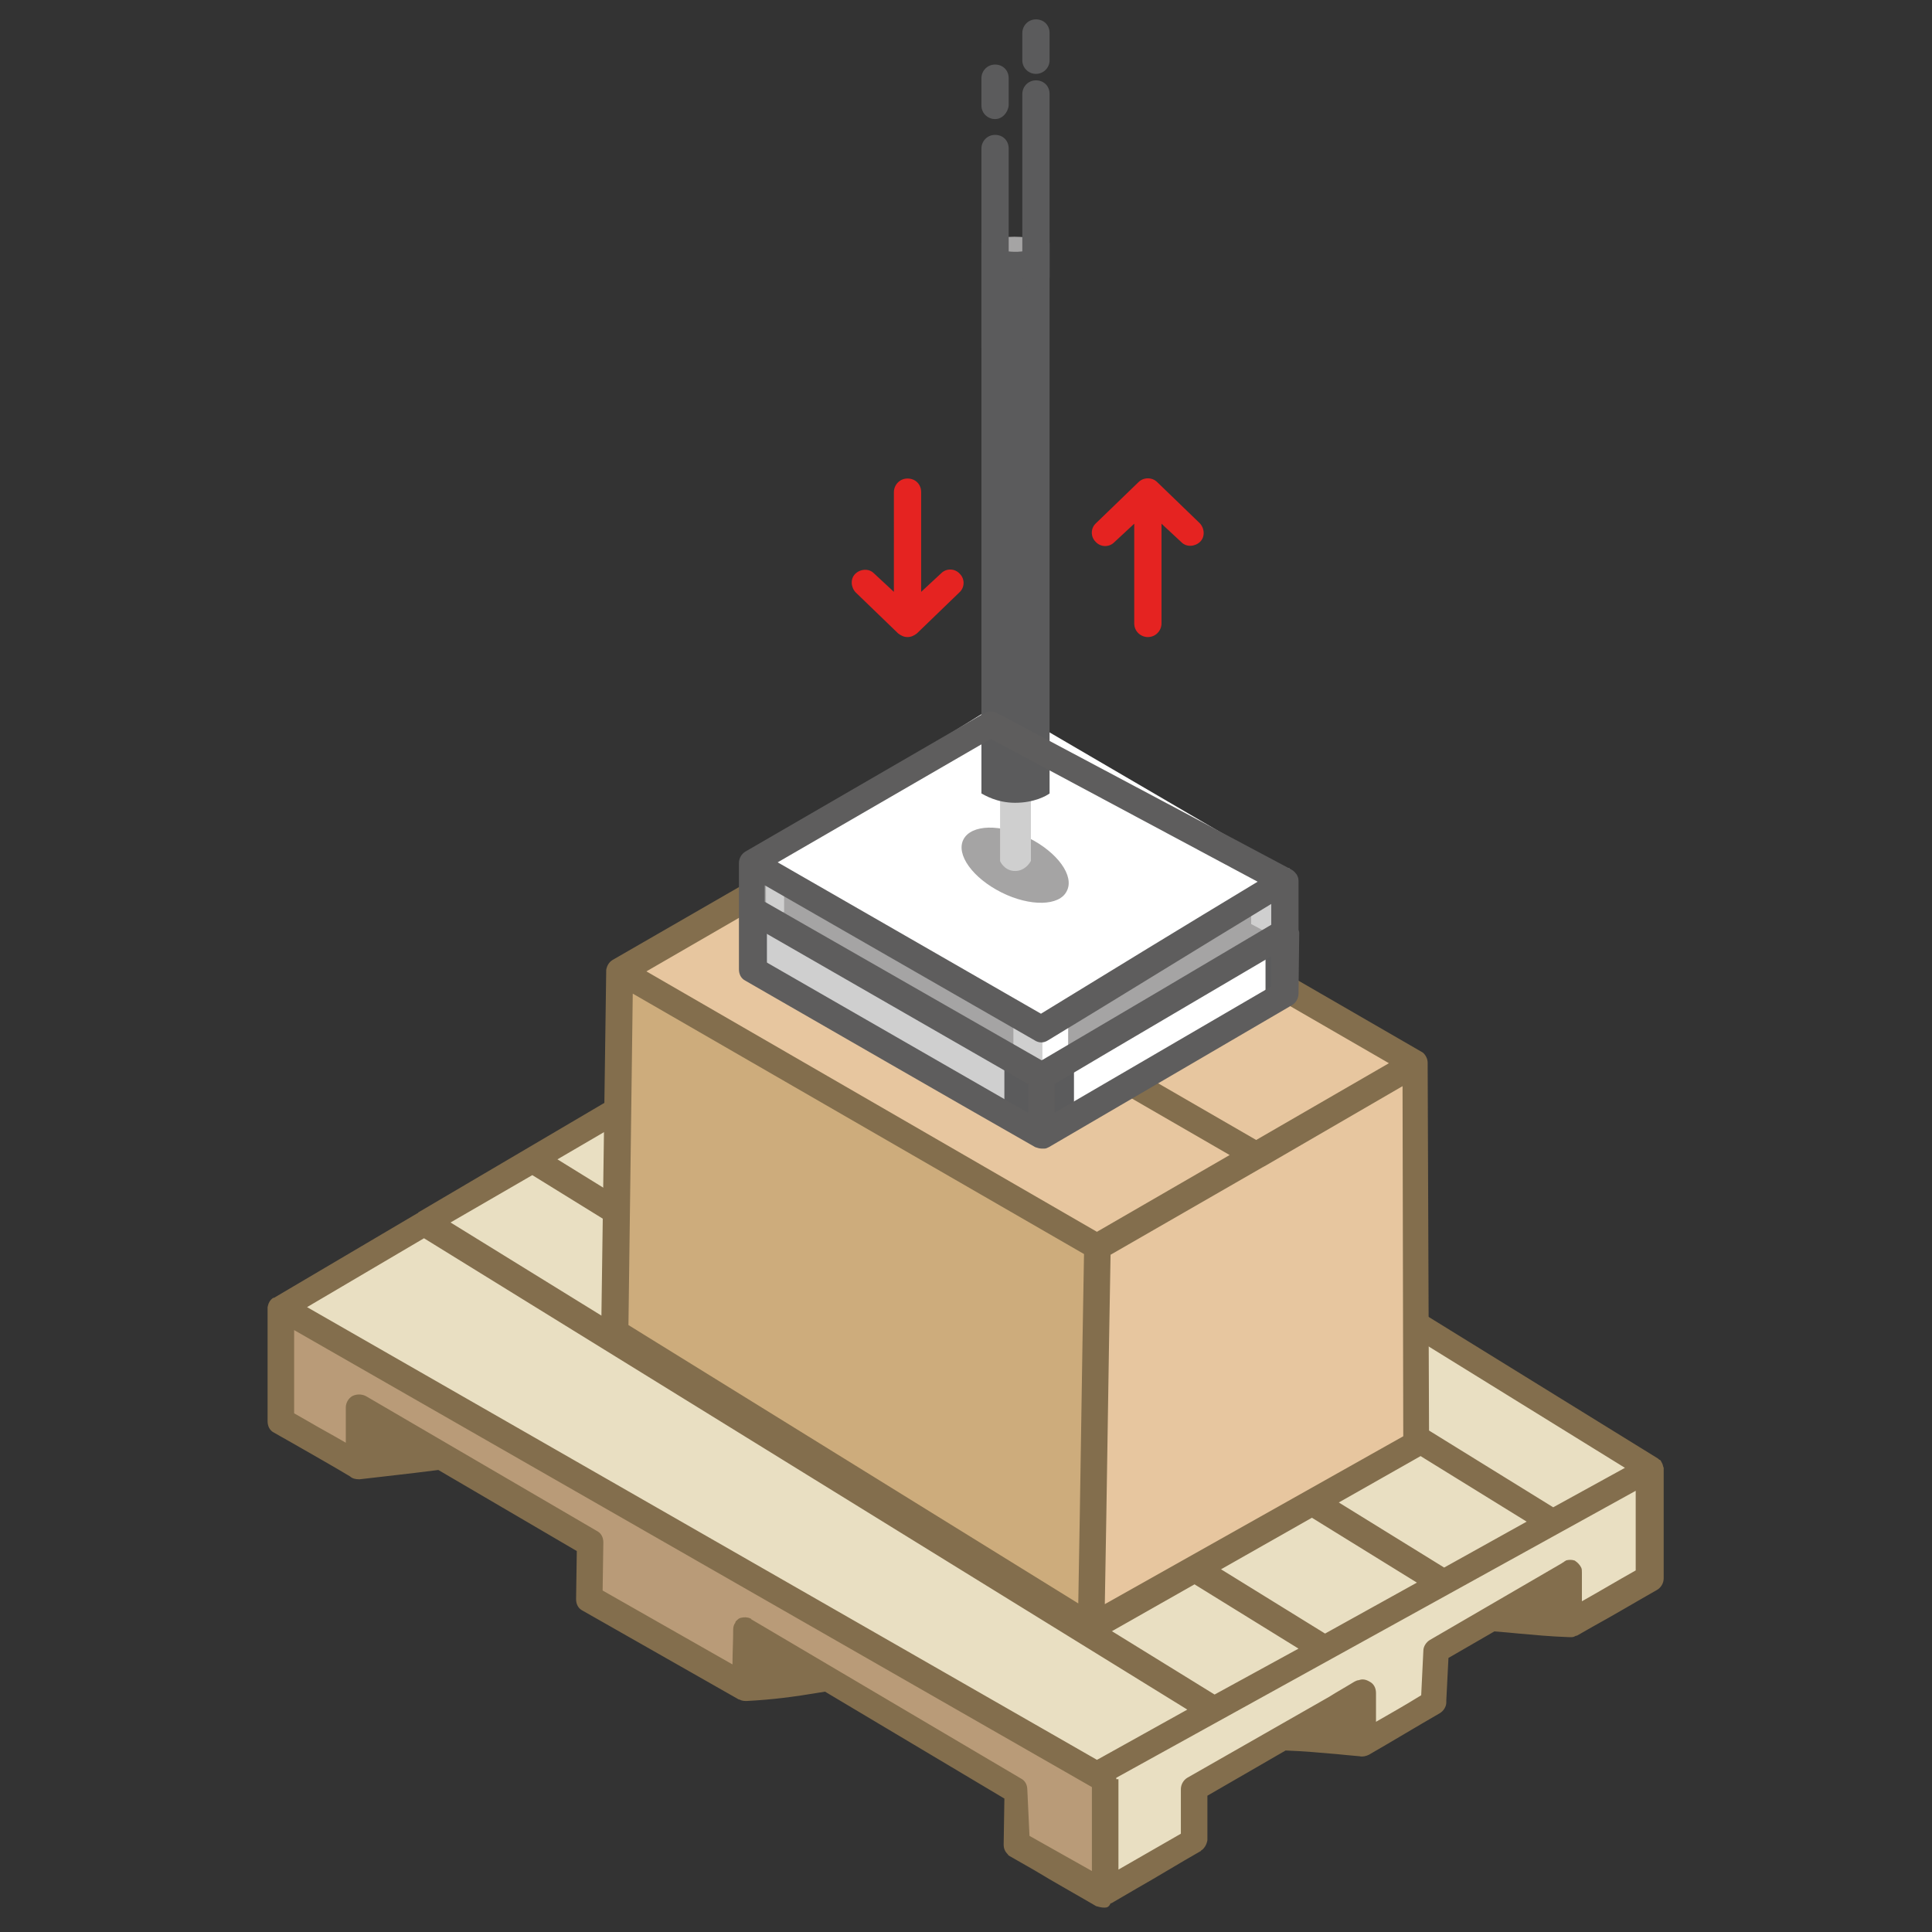 <?xml version="1.0" encoding="UTF-8"?>
<!-- Generator: Adobe Illustrator 28.3.0, SVG Export Plug-In . SVG Version: 6.00 Build 0)  -->
<svg xmlns="http://www.w3.org/2000/svg" xmlns:xlink="http://www.w3.org/1999/xlink" version="1.1" id="Livello_1" x="0px" y="0px" viewBox="0 0 269.3 269.3" style="enable-background:new 0 0 269.3 269.3;" xml:space="preserve">
<rect x="0" y="0" width="269.3" height="269.3" fill="#333333" stroke="none"/>
<style type="text/css">
	.st0{fill:#E9DFC2;}
	.st1{fill:#B99B78;}
	.st2{fill:#836E4D;}
	.st3{fill:#E7C69F;}
	.st4{fill:#CDAC7C;}
	.st5{fill:#A5A4A4;}
	.st6{fill:#FFFFFF;}
	.st7{fill:#CFCFCF;}
	.st8{fill:#5B5B5C;}
	.st9{fill:#5E5D5D;}
	.st10{fill:#E52321;}
</style>
<g>
	<g>
		<path class="st0" d="M230.8,220.2c-3.8,2.2-7.5,4.3-11.3,6.5c0-2.4,0-4.9,0.1-7.3c-6.3,3.7-12.6,7.3-18.8,11    c-0.1,2.4-0.3,4.9-0.4,7.3c-3.3,2-6.7,3.9-10,5.9c0-2.5,0-4.9,0-7.4c-7.9,4.5-15.8,9.1-23.8,13.6c0,2.5,0,4.9,0,7.4    c-4.3,2.5-8.5,4.9-12.8,7.4c-4.1-2.4-8.2-4.7-12.2-7.1c0.1-2.5,0.1-5.1,0.2-7.6c-12.6-7.5-25.2-15-37.9-22.5    c-0.1,2.7-0.1,5.4-0.2,8.1c-7.3-4.2-14.6-8.4-21.9-12.6c0-2.6,0.1-5.3,0.1-7.9c-10.8-6.3-21.6-12.7-32.5-19c0,2.7,0,5.4-0.1,8.2    c-3.6-2.1-7.3-4.2-10.9-6.3v-16c26.7-15.6,53.4-31.2,80.2-46.8c37.4,23.2,74.8,46.3,112.2,69.5V220.2z"></path>
	</g>
	<g>
		<path class="st0" d="M230.8,204.7c-25.6,14.2-51.1,28.4-76.7,42.5v17.4c4.2-2.5,8.3-4.9,12.5-7.4c0-2.5,0-4.9,0-7.4    c7.9-4.6,15.8-9.1,23.8-13.7c0,2.5,0,4.9,0,7.4c3.3-2,6.7-3.9,10-5.9c0.1-2.4,0.3-4.9,0.4-7.3c6.3-3.7,12.6-7.3,18.8-11    c0,2.4,0,4.9-0.1,7.3c3.8-2.2,7.5-4.3,11.3-6.5V204.7z"></path>
	</g>
	<g>
		<path class="st1" d="M154.2,247.2C115.6,225.5,77,203.8,38.5,182v16c3.6,2.1,7.3,4.2,10.9,6.3c0-2.7,0-5.4,0.1-8.2    c10.8,6.3,21.6,12.7,32.5,19c0,2.6,0,5.3-0.1,7.9c7.3,4.2,14.6,8.4,21.9,12.6c0.1-2.7,0.1-5.4,0.2-8.1c12.6,7.5,25.3,15,37.9,22.5    c-0.1,2.5-0.1,5.1-0.2,7.6c4.2,2.4,8.3,4.7,12.5,7.1V247.2z"></path>
	</g>
	<g>
		<path class="st2" d="M219.5,226.7c-4.2-0.2-6.5-0.5-10.7-0.8c4.2-2.4,6.6-4,10.8-6.5C219.6,221.9,219.6,224.3,219.5,226.7"></path>
	</g>
	<g>
		<path class="st2" d="M190.1,243.6c-4.1-0.3-6.6-0.6-10.7-0.8c4.2-2.4,6.6-4,10.8-6.5C190.1,238.7,190.1,241.1,190.1,243.6"></path>
	</g>
	<g>
		<path class="st2" d="M115.2,234.3c-5.2,0.8-7.7,1.1-11.4,1.4c0.1-2.7,0.1-5.4,0.2-8.1C108.6,230.3,110.4,231.5,115.2,234.3"></path>
	</g>
	<g>
		<path class="st2" d="M60.8,203c-5,0.6-8,1-11.4,1.4c0.1-2.7,0.1-5.4,0.2-8.1C54.3,199.1,56.1,200.2,60.8,203"></path>
	</g>
	<g>
		<path class="st2" d="M154,265.9c0,0-0.1,0-0.1,0c-0.4,0-0.7-0.1-1.1-0.2c-2.9-1.7-5.8-3.3-8.6-5l-3.5-2c0,0,0,0,0,0l0,0    c0,0,0,0,0,0c0,0,0,0,0,0c0,0,0,0,0,0c0,0,0,0,0,0c0,0,0,0,0,0c0,0,0,0,0,0c0,0,0,0,0,0c0,0,0,0,0,0c0,0,0,0,0,0c0,0,0,0,0,0    c0,0,0,0,0,0l0,0c0,0,0,0,0,0c0,0,0,0,0,0c0,0,0,0,0,0c0,0,0,0,0,0l0,0c0,0,0,0,0,0h0c0,0,0,0,0,0l0,0c-0.1-0.1-0.2-0.1-0.2-0.2    c0,0,0,0,0,0c0,0,0,0,0,0c0,0,0,0,0,0l0,0c0,0,0,0,0,0c0,0,0,0,0,0c0,0,0,0,0,0l0,0c0,0,0,0,0,0c0,0,0,0,0,0c0,0,0,0,0,0    c0,0,0,0,0,0c0,0,0,0,0,0c0,0,0,0,0,0c0,0,0,0,0,0c0,0,0,0,0,0c0,0,0,0,0,0c0,0,0,0,0,0c0,0,0,0,0,0c0,0,0,0,0,0l0,0c0,0,0,0,0,0    c0,0,0,0,0,0c0,0,0,0,0,0l0,0c0,0,0,0,0,0l0,0c0,0,0,0,0,0l0,0c-0.4-0.4-0.6-0.8-0.6-1.4l0,0c0,0,0,0,0,0l0.1-6.4L115,235.8    c-4.8,0.8-7.3,1.1-10.9,1.3c-0.3,0-0.7,0-1-0.2c0,0,0,0,0,0c0,0,0,0,0,0c0,0,0,0,0,0h0c0,0,0,0-0.1,0l-21.8-12.4    c-0.6-0.3-0.9-0.9-0.9-1.6c0,0,0,0,0,0l0.1-6.7l-19.3-11.3c-2.3,0.3-4.1,0.5-5.8,0.7c-1.8,0.2-3.4,0.4-5.2,0.6    c-0.5,0-1-0.1-1.3-0.4c-2.5-1.5-5-2.9-7.6-4.4l-3-1.7c-0.6-0.3-0.9-0.9-0.9-1.6v-15.9c0,0,0,0,0,0c0,0,0,0,0,0c0,0,0,0,0,0    c0,0,0,0,0,0c0,0,0,0,0,0c0,0,0,0,0,0v0c0,0,0,0,0,0v0c0,0,0,0,0,0c0,0,0,0,0,0c0,0,0,0,0,0c0,0,0,0,0,0c0,0,0,0,0,0c0,0,0,0,0,0    v0c0,0,0,0,0,0v0c0,0,0,0,0,0c0,0,0,0,0,0c0,0,0,0,0,0c0,0,0,0,0,0c0,0,0,0,0,0c0,0,0,0,0,0c0,0,0,0,0,0c0,0,0,0,0,0v0    c0,0,0,0,0,0c0,0,0,0,0,0c0,0,0,0,0,0c0,0,0,0,0,0c0,0,0,0,0,0c0,0,0,0,0,0c0,0,0,0,0,0v0c0,0,0,0,0,0c0,0,0,0,0,0c0,0,0,0,0,0    s0,0,0,0c0,0,0,0,0,0c0,0,0,0,0,0c0,0,0,0,0,0l0,0c0,0,0,0,0,0c0,0,0,0,0,0c0,0,0,0,0,0c0,0,0,0,0,0c0,0,0,0,0,0c0,0,0,0,0,0v0    c0,0,0,0,0,0c0,0,0,0,0,0v0c0,0,0,0,0,0c0,0,0,0,0,0c0,0,0,0,0,0l0,0c0,0,0,0,0,0l0,0c0,0,0,0,0,0l0,0c0,0,0,0,0,0l0,0    c0,0,0,0,0,0l0,0c0,0,0,0,0,0c0,0,0,0,0,0c0,0,0,0,0,0v0c0,0,0,0,0,0c0,0,0,0,0,0l0,0c0,0,0,0,0,0l0,0c0,0,0,0,0,0l0,0    c0.1-0.5,0.3-1,0.8-1.3h0c0,0,0,0,0,0l0,0c0,0,0,0,0,0c0,0,0,0,0,0c0,0,0,0,0,0c0,0,0,0,0,0c0,0,0,0,0,0c0,0,0,0,0,0c0,0,0,0,0,0    c0,0,0,0,0,0c0,0,0,0,0,0c0,0,0,0,0,0s0,0,0,0c0,0,0,0,0,0c0,0,0,0,0,0c0,0,0,0,0,0c0,0,0,0,0,0c0,0,0,0,0,0c0,0,0,0,0,0    c0,0,0,0,0,0c0,0,0,0,0,0c0,0,0,0,0,0c0,0,0,0,0.1,0l20-11.8c0,0,0.1,0,0.1-0.1l45.7-26.9c0,0,0.1,0,0.1-0.1l13.2-7.8    c0.6-0.4,1.3-0.3,1.9,0l111.9,69.1c0,0,0,0,0,0l0,0c0,0,0,0,0,0c0,0,0,0,0,0c0,0,0,0,0,0c0,0,0,0,0,0c0,0,0,0,0,0c0,0,0,0,0,0    c0,0,0,0,0,0c0,0,0,0,0,0h0c0.1,0.1,0.2,0.2,0.3,0.2v0c0,0,0,0,0,0l0,0c0,0,0,0,0,0c0,0,0,0,0,0c0,0,0,0,0,0c0,0,0,0,0,0    c0,0,0,0,0,0c0,0,0,0,0,0c0,0,0,0,0,0c0,0,0,0,0,0c0,0,0,0,0,0c0,0,0,0,0,0c0,0,0,0,0,0l0,0c0,0,0,0,0,0c0,0,0,0,0,0c0,0,0,0,0,0    l0,0c0,0,0,0,0,0c0,0,0,0,0,0c0,0,0,0,0,0v0c0,0,0,0,0,0l0,0c0,0,0,0,0,0l0,0c0.1,0.1,0.2,0.3,0.3,0.5l0,0c0,0,0,0,0,0l0,0    c0,0,0,0,0,0l0,0c0,0,0,0,0,0v0c0,0,0,0,0,0l0,0c0,0,0,0,0,0v0c0,0,0,0,0,0c0,0,0,0,0,0c0,0,0,0,0,0c0,0,0,0,0,0c0,0,0,0,0,0    c0,0,0,0,0,0l0,0c0,0,0,0,0,0v0c0,0,0,0,0,0c0,0,0,0,0,0c0,0,0,0,0,0v0c0,0,0,0,0,0c0,0,0,0,0,0c0,0,0,0,0,0c0,0,0,0,0,0    c0.1,0.2,0.1,0.4,0.2,0.6l0,0c0,0,0,0,0,0c0,0,0,0,0,0c0,0,0,0,0,0c0,0,0,0,0,0l0,0c0,0,0,0,0,0c0,0,0,0,0,0c0,0,0,0,0,0v0    c0,0,0,0,0,0v0c0,0,0,0,0,0v0c0,0,0,0,0,0c0,0,0,0,0,0c0,0,0,0,0,0s0,0,0,0c0,0,0,0,0,0c0,0,0,0,0,0c0,0,0,0,0,0c0,0,0,0,0,0v0    c0,0,0,0,0,0v0c0,0,0,0,0,0v0c0,0,0,0,0,0v0c0,0,0,0,0,0c0,0,0,0,0,0c0,0,0,0,0,0c0,0,0,0,0,0s0,0,0,0s0,0,0,0c0,0,0,0,0,0    c0,0,0,0,0,0c0,0,0,0,0,0c0,0,0,0,0,0v0c0,0,0,0,0,0v0c0,0,0,0,0,0v0c0,0,0,0,0,0v0c0,0,0,0,0,0v0c0,0,0,0,0,0l0,0c0,0,0,0,0,0    V220c0,0.7-0.4,1.3-0.9,1.6c-3,1.7-6,3.5-9.1,5.2l-2.1,1.2c0,0,0,0-0.1,0c0,0,0,0,0,0c0,0,0,0,0,0h0c0,0,0,0,0,0l0,0    c-0.2,0.1-0.4,0.2-0.6,0.2c0,0,0,0,0,0c0,0,0,0,0,0c-0.1,0-0.2,0-0.4,0c-2.8-0.1-4.7-0.3-7-0.5c-1-0.1-2.1-0.2-3.4-0.3l-6.4,3.7    c-0.1,2-0.2,3.9-0.3,5.9l0,0.3c0,0.6-0.4,1.2-0.9,1.5c-3.3,1.9-6.6,3.9-9.9,5.8c-0.4,0.2-0.9,0.3-1.3,0.2    c-1.2-0.1-2.2-0.2-3.2-0.3c-2.4-0.2-4.4-0.4-7.1-0.5l-10.9,6.3l0,6.2c0,0,0,0,0,0v0c0,0,0,0,0,0v0c0,0,0,0,0,0c0,0,0,0,0,0l0,0    c0,0,0,0,0,0c0,0,0,0,0,0c0,0,0,0,0,0c0,0,0,0,0,0c0,0,0,0,0,0v0c0,0,0,0,0,0c0,0,0,0,0,0v0c0,0,0,0,0,0c0,0,0,0,0,0c0,0,0,0,0,0    c0,0,0,0,0,0c0,0,0,0,0,0c0,0,0,0,0,0c0,0,0,0,0,0c0,0,0,0,0,0c0,0,0,0,0,0c0,0,0,0,0,0c0,0,0,0,0,0c0,0,0,0,0,0c0,0,0,0,0,0    c0,0,0,0,0,0s0,0,0,0s0,0,0,0s0,0,0,0s0,0,0,0s0,0,0,0s0,0,0,0s0,0,0,0c0,0,0,0,0,0c0,0,0,0,0,0c0,0,0,0,0,0c0,0,0,0,0,0v0    c0,0,0,0,0,0c0,0,0,0,0,0l0,0c0,0,0,0,0,0c0,0,0,0,0,0v0c0,0,0,0,0,0v0c0,0,0,0,0,0v0c0,0,0,0,0,0c0,0,0,0,0,0c0,0,0,0,0,0    c0,0,0,0,0,0l0,0c0,0,0,0,0,0l0,0c0,0,0,0,0,0h0c0,0,0,0,0,0l0,0c0,0,0,0,0,0l0,0c0,0,0,0,0,0l0,0c0,0,0,0,0,0    c-0.1,0.6-0.4,1.1-0.8,1.4h0c0,0,0,0,0,0c0,0,0,0,0,0c0,0,0,0,0,0c0,0,0,0,0,0c0,0-0.1,0-0.1,0.1c-3,1.7-5.9,3.5-8.9,5.2l-3.6,2.1    c0,0,0,0,0,0c0,0,0,0-0.1,0l0,0c0,0,0,0,0,0c0,0,0,0,0,0l0,0c0,0,0,0,0,0c0,0,0,0,0,0c0,0,0,0,0,0    C154.6,265.8,154.3,265.9,154,265.9z M143.5,255.9l8.7,4.9v-11.7L41,185.4V197l2.1,1.2c1.7,1,3.4,1.9,5.1,2.9l0-4.9    c0-0.7,0.4-1.3,0.9-1.6c0.6-0.3,1.3-0.3,1.9,0l32.2,18.8c0.6,0.3,0.9,0.9,0.9,1.6c0,0,0,0,0,0l-0.1,6.7l18.1,10.3    c0-1.6,0.1-3.2,0.1-4.9c0-0.3,0.1-0.7,0.3-0.9l0,0c0,0,0,0,0,0l0,0c0,0,0,0,0,0c0,0,0,0,0,0c0,0,0,0,0-0.1l0,0    c0.1-0.2,0.3-0.3,0.5-0.5l0,0c0,0,0,0,0,0l0,0c0,0,0,0,0,0c0,0,0,0,0,0c0,0,0,0,0,0c0,0,0,0,0,0c0,0,0,0,0,0c0,0,0,0,0,0    c0,0,0,0,0,0c0,0,0,0,0,0c0,0,0,0,0,0c0,0,0,0,0,0c0,0,0,0,0,0c0,0,0,0,0,0c0,0,0,0,0,0c0,0,0,0,0,0c0,0,0,0,0,0c0,0,0,0,0,0    c0,0,0,0,0,0c0,0,0,0,0,0c0,0,0,0,0,0c0,0,0,0,0,0c0,0,0,0,0,0c0,0,0,0,0,0c0,0,0,0,0,0c0,0,0,0,0,0c0,0,0,0,0,0c0,0,0,0,0,0    c0,0,0,0,0,0c0,0,0,0,0,0c0,0,0,0,0,0c0,0,0,0,0,0c0,0,0,0,0,0l0,0c0,0,0,0,0,0c0,0,0,0,0,0c0,0,0,0,0,0c0,0,0,0,0,0c0,0,0,0,0,0    h0l0,0l0,0c0,0,0,0,0,0h0c0,0,0,0,0,0l0,0c0,0,0,0,0,0l0,0c0.1,0,0.2-0.1,0.3-0.1h0c0,0,0,0,0,0s0,0,0,0c0,0,0,0,0,0h0    c0,0,0,0,0,0c0,0,0,0,0,0h0c0,0,0,0,0,0c0,0,0,0,0,0c0,0,0,0,0,0c0,0,0,0,0,0c0,0,0,0,0,0h0c0,0,0,0,0,0c0,0,0,0,0,0c0,0,0,0,0,0    c0,0,0,0,0,0c0,0,0,0,0,0c0,0,0,0,0,0c0,0,0,0,0,0c0,0,0,0,0,0c0,0,0,0,0,0c0,0,0,0,0,0c0,0,0,0,0,0c0,0,0,0,0,0c0,0,0,0,0,0    c0,0,0,0,0,0c0,0,0,0,0,0l0,0c0,0,0,0,0,0c0,0,0,0,0,0c0,0,0,0,0,0c0,0,0,0,0,0c0,0,0,0,0,0c0,0,0,0,0,0l0,0c0,0,0,0,0,0    c0.4-0.1,0.9-0.1,1.3,0.1c0,0,0,0,0,0c0,0,0,0,0,0c0,0,0,0,0,0c0,0,0,0,0,0c0,0,0,0,0,0c0,0,0,0,0,0c0,0,0,0,0,0c0,0,0,0,0,0    c0,0,0,0,0,0c0,0,0,0,0,0c0,0,0,0,0,0h0c0,0,0,0,0,0c0,0,0,0,0,0c0,0,0,0,0,0l0,0c0,0,0.1,0,0.1,0.1l37.6,22.2    c0.6,0.3,0.9,0.9,0.9,1.6c0,0,0,0,0,0L143.5,255.9z M155.9,248v12.6l8.7-5l0-6.2c0,0,0,0,0,0c0-0.7,0.4-1.3,0.9-1.6l19.8-11.3    c1.1-0.7,2.2-1.3,3.5-2.1c0.2-0.1,0.4-0.2,0.6-0.2c0.5-0.2,1-0.1,1.5,0.2c0.6,0.3,0.9,0.9,0.9,1.6c0,0,0,0,0,0l0,4    c2.1-1.2,4.2-2.4,6.3-3.7c0.1-2.1,0.2-4.1,0.3-6.2c0-0.6,0.4-1.2,0.9-1.5l18.4-10.7c0.1-0.1,0.2-0.1,0.3-0.2l0,0    c0.1-0.1,0.2-0.1,0.3-0.2l0,0c0,0,0,0,0,0s0,0,0,0h0c0,0,0,0,0,0c0,0,0,0,0,0c0,0,0,0,0,0c0,0,0,0,0,0c0,0,0,0,0,0l0,0    c0,0,0,0,0,0c0,0,0,0,0,0c0,0,0,0,0,0c0,0,0,0,0,0h0c0,0,0,0,0,0l0,0c0,0,0,0,0,0c0.4-0.1,0.8-0.1,1.1,0l0,0c0,0,0,0,0,0l0,0    c0,0,0,0,0,0c0,0,0,0,0,0h0c0,0,0,0,0,0c0,0,0,0,0,0c0,0,0,0,0,0c0,0,0,0,0,0h0c0,0,0,0,0,0c0,0,0,0,0,0c0,0,0,0,0,0c0,0,0,0,0,0    c0,0,0,0,0,0c0,0,0,0,0,0c0,0,0,0,0,0h0c0,0,0,0,0,0c0,0,0,0,0,0c0,0,0,0,0,0c0,0,0,0,0,0h0c0,0,0,0,0,0c0,0,0,0,0,0c0,0,0,0,0,0    c0,0,0,0,0,0h0c0,0,0,0,0,0c0,0,0,0,0,0c0,0,0,0,0,0l0,0c0,0,0,0,0,0l0,0c0,0,0,0,0,0c0,0,0,0,0,0l0,0c0,0,0,0,0,0l0,0    c0.1,0,0.2,0.1,0.2,0.1c0.3,0.2,0.6,0.5,0.8,0.9l0,0c0,0,0,0,0,0l0,0c0,0,0,0,0,0c0,0,0,0,0,0c0,0,0,0,0,0c0,0,0,0,0,0    c0,0,0,0,0,0v0c0,0,0,0,0,0c0,0,0,0,0,0c0,0,0,0,0,0v0c0,0,0,0,0,0c0,0,0,0,0,0v0c0,0,0,0,0,0c0,0,0,0,0,0c0,0,0,0,0,0    c0,0,0,0,0,0l0,0c0,0,0,0,0,0c0,0,0,0,0,0c0,0,0,0,0,0c0,0,0,0,0,0c0,0,0,0,0,0c0,0,0,0,0,0v0c0,0,0,0,0,0c0,0,0,0,0,0    c0,0,0,0,0,0l0,0c0,0,0,0,0,0v0c0,0,0,0,0,0l0,0c0,0,0,0,0,0c0,0,0,0,0,0c0.1,0.2,0.1,0.4,0.1,0.7l0,4c2.5-1.4,5-2.9,7.5-4.3    v-11.1l-72.4,40V248z M42.8,182.2l110.1,63.1c0.1,0,0.1-0.1,0.2-0.1l12.4-6.9l-40.5-25c-22-13.6-43.9-27.1-65.9-40.7L42.8,182.2z     M185.1,240.9c0.5,0,1,0.1,1.5,0.1c0.4,0,0.8,0.1,1.2,0.1l0-1.9l-0.7,0.4c-0.6,0.4-1.2,0.7-1.8,1.1    C185.3,240.8,185.2,240.8,185.1,240.9z M62.8,170.4c21.4,13.2,42.8,26.4,64.2,39.7l42.3,26.1l11.7-6.4l-106.8-66L62.8,170.4z     M105.9,230.5c0,0.9,0,1.9-0.1,2.8c1.3-0.1,2.6-0.2,4-0.4c-0.5-0.3-0.9-0.6-1.4-0.8C107.7,231.5,106.9,231,105.9,230.5z     M77.7,161.6l107,66.1l12.8-7.1L90.2,154.3L77.7,161.6z M214.2,224.3c0.9,0.1,1.8,0.1,2.9,0.2l0-2c-0.9,0.5-1.7,1-2.5,1.5    C214.5,224.1,214.4,224.2,214.2,224.3z M93.8,152.1l107.5,66.4l11.5-6.4l-107.8-66.6L93.8,152.1z M108.6,143.4l107.9,66.7l10-5.5    l-108.2-66.9L108.6,143.4z M51.9,202.1L51.9,202.1c1,0,1.9-0.1,3-0.3c0.3,0,0.5-0.1,0.8-0.1c-0.3-0.2-0.5-0.3-0.8-0.5    c-0.9-0.6-1.8-1.1-2.9-1.7C51.9,200.4,51.9,201.3,51.9,202.1z"></path>
	</g>
	<g>
		<path class="st3" d="M153.1,173.9c-0.3,17.9-0.6,35.8-0.9,53.6c15.3-8.6,30.6-17.2,45.9-25.8c-0.1-17.9-0.1-35.8-0.2-53.7    L153.1,173.9z"></path>
	</g>
	<g>
		<polygon class="st3" points="130.7,109.1 85.8,135 85.8,180.2 153.1,219.1 153.1,173.9 198,148   "></polygon>
	</g>
	<g>
		<path class="st4" d="M153.1,173.9c-22.4-13-44.9-25.9-67.4-38.9c-0.2,17-0.5,34-0.7,50.9c22.4,13.9,44.8,27.7,67.2,41.6    C152.5,209.7,152.8,191.8,153.1,173.9"></path>
	</g>
	<g>
		<path class="st2" d="M152.1,228.7c-0.2,0-0.4,0-0.6-0.1l0,0c0,0,0,0,0,0c0,0,0,0,0,0c0,0,0,0,0,0l0,0c0,0,0,0,0,0c0,0,0,0,0,0l0,0    c0,0,0,0,0,0c0,0,0,0,0,0c0,0,0,0,0,0c0,0,0,0,0,0c0,0,0,0,0,0c0,0,0,0,0,0c-0.1,0-0.3-0.1-0.4-0.2l-66.4-41.1    c-0.6-0.3-0.9-1-0.9-1.6l0.7-50.4c0,0,0-0.1,0-0.1c0,0,0,0,0,0c0,0,0,0,0,0c0,0,0,0,0,0c0,0,0,0,0,0c0,0,0,0,0,0v0c0,0,0,0,0,0v0    c0,0,0,0,0,0v0c0,0,0,0,0,0s0,0,0,0c0,0,0,0,0,0c0,0,0,0,0,0c0,0,0,0,0,0c0,0,0,0,0,0c0,0,0,0,0,0c0,0,0,0,0,0c0,0,0,0,0,0    c0,0,0,0,0,0c0,0,0,0,0,0c0,0,0,0,0,0c0,0,0,0,0,0c0,0,0,0,0,0c0,0,0,0,0,0c0,0,0,0,0,0v0c0,0,0,0,0,0v0c0,0,0,0,0,0c0,0,0,0,0,0    c0,0,0,0,0,0v0c0,0,0,0,0,0v0c0,0,0,0,0,0l0,0c0.1-0.6,0.4-1.1,0.9-1.4l44.4-25.6c0.6-0.3,1.3-0.3,1.9,0l66.6,38.5c0,0,0,0,0,0h0    c0,0,0,0,0,0l0,0c0,0,0,0,0,0l0,0c0,0,0,0,0,0c0,0,0,0,0,0c0,0,0,0,0,0l0,0c0,0,0,0,0,0h0c0,0,0,0,0,0c0,0,0,0,0,0c0,0,0,0,0,0    c0,0,0,0,0,0l0,0c0,0,0,0,0,0c0,0,0,0,0,0c0,0,0,0,0,0l0,0c0,0,0,0,0,0c0,0,0,0,0,0c0,0,0,0,0,0c0,0,0,0,0,0c0,0,0,0,0,0l0,0    c0,0,0,0,0,0l0,0c0,0,0,0,0,0c0,0,0,0,0,0c0,0,0,0,0,0l0,0c0,0,0,0,0,0c0,0,0,0,0,0c0,0,0,0,0,0h0c0,0,0,0,0,0l0,0c0,0,0,0,0,0    c0,0,0,0,0,0s0,0,0,0l0,0c0,0,0,0,0,0c0,0,0,0,0,0c0,0,0,0,0,0s0,0,0,0l0,0c0,0,0,0,0,0s0,0,0,0c0,0,0,0,0,0l0,0    c0.4,0.3,0.7,0.9,0.7,1.4l0.2,53.1c0,0.7-0.4,1.3-0.9,1.6L153,228.5c0,0,0,0,0,0c0,0,0,0,0,0c-0.1,0.1-0.2,0.1-0.3,0.1l0,0    c0,0,0,0,0,0l0,0c0,0,0,0,0,0l0,0c0,0,0,0,0,0l0,0c0,0,0,0,0,0l0,0c0,0,0,0,0,0c0,0,0,0,0,0c0,0,0,0,0,0c0,0,0,0,0,0c0,0,0,0,0,0    c0,0,0,0,0,0c0,0,0,0,0,0h0c0,0,0,0,0,0c0,0,0,0,0,0c0,0,0,0,0,0l0,0c0,0,0,0,0,0c0,0,0,0,0,0l0,0c0,0,0,0,0,0l0,0c0,0,0,0,0,0    c0,0,0,0,0,0c0,0,0,0,0,0c0,0,0,0,0,0c0,0,0,0,0,0c0,0,0,0,0,0c0,0,0,0,0,0c0,0,0,0,0,0l0,0c0,0,0,0,0,0l0,0c-0.1,0-0.1,0-0.2,0h0    c0,0,0,0,0,0c0,0,0,0,0,0l0,0c0,0,0,0,0,0c0,0,0,0,0,0h0c0,0,0,0,0,0c0,0,0,0,0,0c0,0,0,0,0,0c0,0,0,0,0,0c0,0,0,0,0,0h0    c0,0,0,0,0,0h0c0,0,0,0,0,0c0,0,0,0,0,0c0,0,0,0,0,0c0,0,0,0,0,0h0c0,0,0,0,0,0c0,0,0,0,0,0c0,0,0,0,0,0c0,0,0,0,0,0c0,0,0,0,0,0    s0,0,0,0c0,0,0,0,0,0c0,0,0,0,0,0c0,0,0,0,0,0c0,0,0,0,0,0l0,0c0,0,0,0,0,0l0,0C152.2,228.7,152.2,228.7,152.1,228.7z     M154.8,174.9c-0.3,16.2-0.5,32.5-0.8,48.7l41.6-23.4l-0.1-48.8l-19.3,11.2c-0.1,0-0.1,0.1-0.2,0.1L154.8,174.9z M87.6,184.7    l62.7,38.8c0.3-16.2,0.5-32.4,0.8-48.7l-62.9-36.3L87.6,184.7z M90.1,135.4l62.8,36.3l18.5-10.7l-62.8-36.3L90.1,135.4z     M112.3,122.6l62.8,36.3l18.5-10.7l-62.8-36.3L112.3,122.6z"></path>
	</g>
	<g>
		<path class="st5" d="M106.8,121.4c0,2.3,0,4.5,0.1,6.8c-0.7-0.4-1.5-0.8-2.2-1.3v-6.8C105.4,120.6,106.1,121,106.8,121.4"></path>
	</g>
	<g>
		<path class="st6" d="M179.7,128.4c-11.5,7.4-23,14.8-34.5,22.1v8.5c11.5-6.9,23-13.9,34.5-20.9    C179.7,134.9,179.7,131.6,179.7,128.4"></path>
	</g>
	<g>
		<path class="st6" d="M145.2,158.9c11.5-7.4,23-14.7,34.5-22.1c-13.5-7.9-26.9-15.7-40.4-23.6c-11.8,7.3-23.5,14.6-35.3,22    L145.2,158.9z"></path>
	</g>
	<g>
		<path class="st5" d="M145.2,150.5c11.7-7.3,23.3-14.6,35-22c-13.6-7.9-27.2-15.8-40.9-23.8c-11.8,7.3-23.5,14.6-35.3,22    L145.2,150.5z"></path>
	</g>
	<g>
		<path class="st6" d="M148.9,139.3c0,4,0,8-0.1,12c-1.2,0.8-2.4,1.5-3.5,2.3c-1.3-0.8-2.7-1.5-4-2.3v-12c1.3,0.8,2.6,1.5,4,2.3    C146.5,140.9,147.7,140.1,148.9,139.3"></path>
	</g>
	<g>
		<path class="st7" d="M145.3,141.6v12c-1.3-0.8-2.7-1.5-4-2.3v-12C142.6,140.1,144,140.9,145.3,141.6"></path>
	</g>
	<g>
		<path class="st6" d="M145.2,143.7c11.5-7.4,23-14.8,34.5-22.1c-13.5-7.9-26.9-15.7-40.4-23.6c-11.8,7.3-23.5,14.6-35.3,22    L145.2,143.7z"></path>
	</g>
	<g>
		<path class="st7" d="M145.2,150.5v8.5c-13.7-7.9-27.4-15.8-41.2-23.8v-8.5C117.8,134.7,131.5,142.6,145.2,150.5"></path>
	</g>
	<g>
		<path class="st8" d="M149.7,147.6c0,2.8,0,5.7,0,8.5c-1.5,1-3,1.9-4.5,2.9c-1.7-1-3.5-2-5.2-3v-8.4c1.7,1,3.5,2,5.2,3    C146.7,149.5,148.2,148.5,149.7,147.6"></path>
	</g>
	<g>
		<path class="st8" d="M176.4,130.6c0,3.2,0,6.4,0,9.6c1.1-0.7,2.2-1.3,3.4-2c0-3.2,0-6.5,0-9.7    C178.6,129.1,177.5,129.8,176.4,130.6"></path>
	</g>
	<g>
		<path class="st6" d="M177.3,122.6c0,2.6-0.1,5.1-0.1,7.7c0.8-0.5,1.7-1.1,2.5-1.6V121C178.9,121.6,178.1,122.1,177.3,122.6"></path>
	</g>
	<g>
		<path class="st8" d="M106.9,128.4v8.4c-0.9-0.6-1.9-1.1-2.8-1.7v-8.5C105,127.3,105.9,127.9,106.9,128.4"></path>
	</g>
	<g>
		<path class="st7" d="M177.2,130.3c-0.9-0.5-1.9-1-2.8-1.5c0-1.5,0-2.9,0-4.4c1-0.6,1.9-1.2,2.9-1.9    C177.3,125.2,177.3,127.7,177.2,130.3"></path>
	</g>
	<g>
		<path class="st7" d="M106.8,128.3c0.8-0.4,1.7-0.8,2.5-1.2c0-1.4,0-2.8,0-4.2c-0.8-0.5-1.7-1-2.5-1.5    C106.7,123.8,106.8,126,106.8,128.3"></path>
	</g>
	<g>
		<path class="st5" d="M134.3,117c-1.1,2.1,1.3,5.4,5.3,7.4c4,2,8.1,1.9,9.1-0.2c1.1-2.1-1.3-5.4-5.3-7.4    C139.5,114.8,135.4,114.9,134.3,117"></path>
	</g>
	<g>
		<path class="st7" d="M139.4,120c0,0.1,0.6,1.3,1.9,1.4c1,0.1,1.9-0.5,2.4-1.4v-19.4h-4.3V120z"></path>
	</g>
	<g>
		<path class="st8" d="M136.8,110.6c0.4,0.2,2.1,1.3,4.7,1.3c2.7,0,4.4-1,4.8-1.3V33.9c-0.5,0.3-2.1,1.1-4.4,1.2    c-2.7,0.1-4.6-0.9-5.1-1.2V110.6z"></path>
	</g>
	<g>
		<path class="st5" d="M146.3,33.9c-0.5,0.3-2.1,1.1-4.4,1.2c-2.7,0.1-4.6-0.9-5.1-1.2c0.7-0.3,2.4-0.9,4.6-0.9    C143.8,33,145.6,33.6,146.3,33.9"></path>
	</g>
	<g>
		<path class="st8" d="M138.7,50.4c-1,0-1.9-0.8-1.9-1.9V20.7c0-1,0.8-1.9,1.9-1.9s1.9,0.8,1.9,1.9v27.8    C140.5,49.5,139.7,50.4,138.7,50.4z M144.4,40.5c-1,0-1.9-0.8-1.9-1.9V13.1c0-1,0.8-1.9,1.9-1.9s1.9,0.8,1.9,1.9v25.5    C146.3,39.7,145.4,40.5,144.4,40.5z M138.7,16.6c-1,0-1.9-0.8-1.9-1.9v-3.8c0-1,0.8-1.9,1.9-1.9s1.9,0.8,1.9,1.9v3.8    C140.5,15.7,139.7,16.6,138.7,16.6z M144.4,10.3c-1,0-1.9-0.8-1.9-1.9V4.6c0-1,0.8-1.9,1.9-1.9s1.9,0.8,1.9,1.9v3.8    C146.3,9.5,145.4,10.3,144.4,10.3z"></path>
	</g>
	<g>
		<path class="st9" d="M145.2,160.1c-0.3,0-0.6-0.1-0.9-0.2c-13.5-7.7-27-15.5-40.4-23.2c-0.6-0.3-0.9-0.9-0.9-1.6v-14.6    c0,0,0-0.1,0-0.1c0,0,0-0.1,0-0.1c0-0.7,0.4-1.3,0.9-1.6l33.3-19.3c0.6-0.3,1.2-0.3,1.8,0l41,21.8c0.1,0.1,0.2,0.1,0.3,0.2    c0.1,0.1,0.1,0.1,0.2,0.2c0.3,0.3,0.5,0.7,0.5,1.2c0,0,0,0,0,0v6.7c0,0.2,0.1,0.4,0.1,0.5l-0.1,8.5c0,0.7-0.4,1.3-0.9,1.6    l-33.9,19.8c-0.2,0.1-0.4,0.2-0.6,0.2l0,0c0,0,0,0,0,0l0,0c0,0,0,0,0,0l0,0c0,0,0,0,0,0l0,0c0,0,0,0,0,0h0c0,0,0,0,0,0    c0,0,0,0,0,0l0,0c0,0,0,0,0,0l0,0c0,0,0,0,0,0c0,0,0,0,0,0h0c0,0,0,0,0,0h0c0,0,0,0,0,0c0,0,0,0,0,0c0,0,0,0,0,0h0c0,0,0,0,0,0h0    c0,0,0,0,0,0c0,0,0,0,0,0h0c0,0,0,0,0,0c0,0,0,0,0,0s0,0,0,0c0,0,0,0,0,0c0,0,0,0,0,0h0c0,0,0,0,0,0c0,0,0,0,0,0c0,0,0,0,0,0    c0,0,0,0,0,0c0,0,0,0,0,0c0,0,0,0,0,0c0,0,0,0,0,0c0,0,0,0,0,0c0,0,0,0,0,0h0c0,0,0,0,0,0h0c0,0,0,0,0,0c0,0,0,0,0,0c0,0,0,0,0,0    c0,0,0,0,0,0c0,0,0,0,0,0c0,0,0,0,0,0h0c0,0,0,0,0,0h0c0,0,0,0,0,0h0c0,0,0,0,0,0c0,0,0,0,0,0c0,0,0,0,0,0c0,0,0,0,0,0    c0,0,0,0,0,0c0,0,0,0,0,0c0,0,0,0,0,0c0,0,0,0,0,0h0c0,0,0,0,0,0c0,0,0,0,0,0c0,0,0,0,0,0l0,0c0,0,0,0,0,0l0,0c0,0,0,0,0,0l0,0    c0,0,0,0,0,0l0,0c0,0,0,0,0,0c0,0,0,0,0,0c0,0,0,0,0,0h0c0,0,0,0,0,0l0,0c0,0,0,0,0,0l0,0C145.3,160.1,145.2,160.1,145.2,160.1z     M106.6,134c12.2,7,24.5,14.1,36.7,21.1v-4L106.6,130V134z M147,151.1v4l30.2-17.6l0-4.2C167.2,139.2,157.1,145.1,147,151.1z     M106.6,125.7l38.6,22.1c10.7-6.3,21.4-12.6,32-18.9V126c-10.4,6.3-20.7,12.7-31.1,19c-0.6,0.4-1.3,0.4-1.9,0l-37.6-21.6V125.7z     M108.4,120.2l36.7,21.1c10.1-6.2,20.1-12.3,30.2-18.4L138.1,103L108.4,120.2z"></path>
	</g>
	<g>
		<path class="st10" d="M126.5,88.8c-0.5,0-0.9-0.2-1.3-0.5l-5.9-5.7c-0.7-0.7-0.8-1.9-0.1-2.6c0.7-0.7,1.9-0.8,2.6-0.1l2.8,2.6    V68.6c0-1,0.8-1.9,1.9-1.9s1.9,0.8,1.9,1.9v13.9l2.8-2.6c0.7-0.7,1.9-0.7,2.6,0.1c0.7,0.7,0.7,1.9-0.1,2.6l-5.9,5.7    C127.4,88.6,127,88.8,126.5,88.8z M160,88.8c-1,0-1.9-0.8-1.9-1.9V73l-2.8,2.6c-0.7,0.7-1.9,0.7-2.6-0.1c-0.7-0.7-0.7-1.9,0.1-2.6    l5.9-5.7c0.7-0.7,1.9-0.7,2.6,0l5.9,5.7c0.7,0.7,0.8,1.9,0.1,2.6c-0.7,0.7-1.9,0.8-2.6,0.1l-2.8-2.6v13.9    C161.9,87.9,161.1,88.8,160,88.8z"></path>
	</g>
</g>
</svg>
